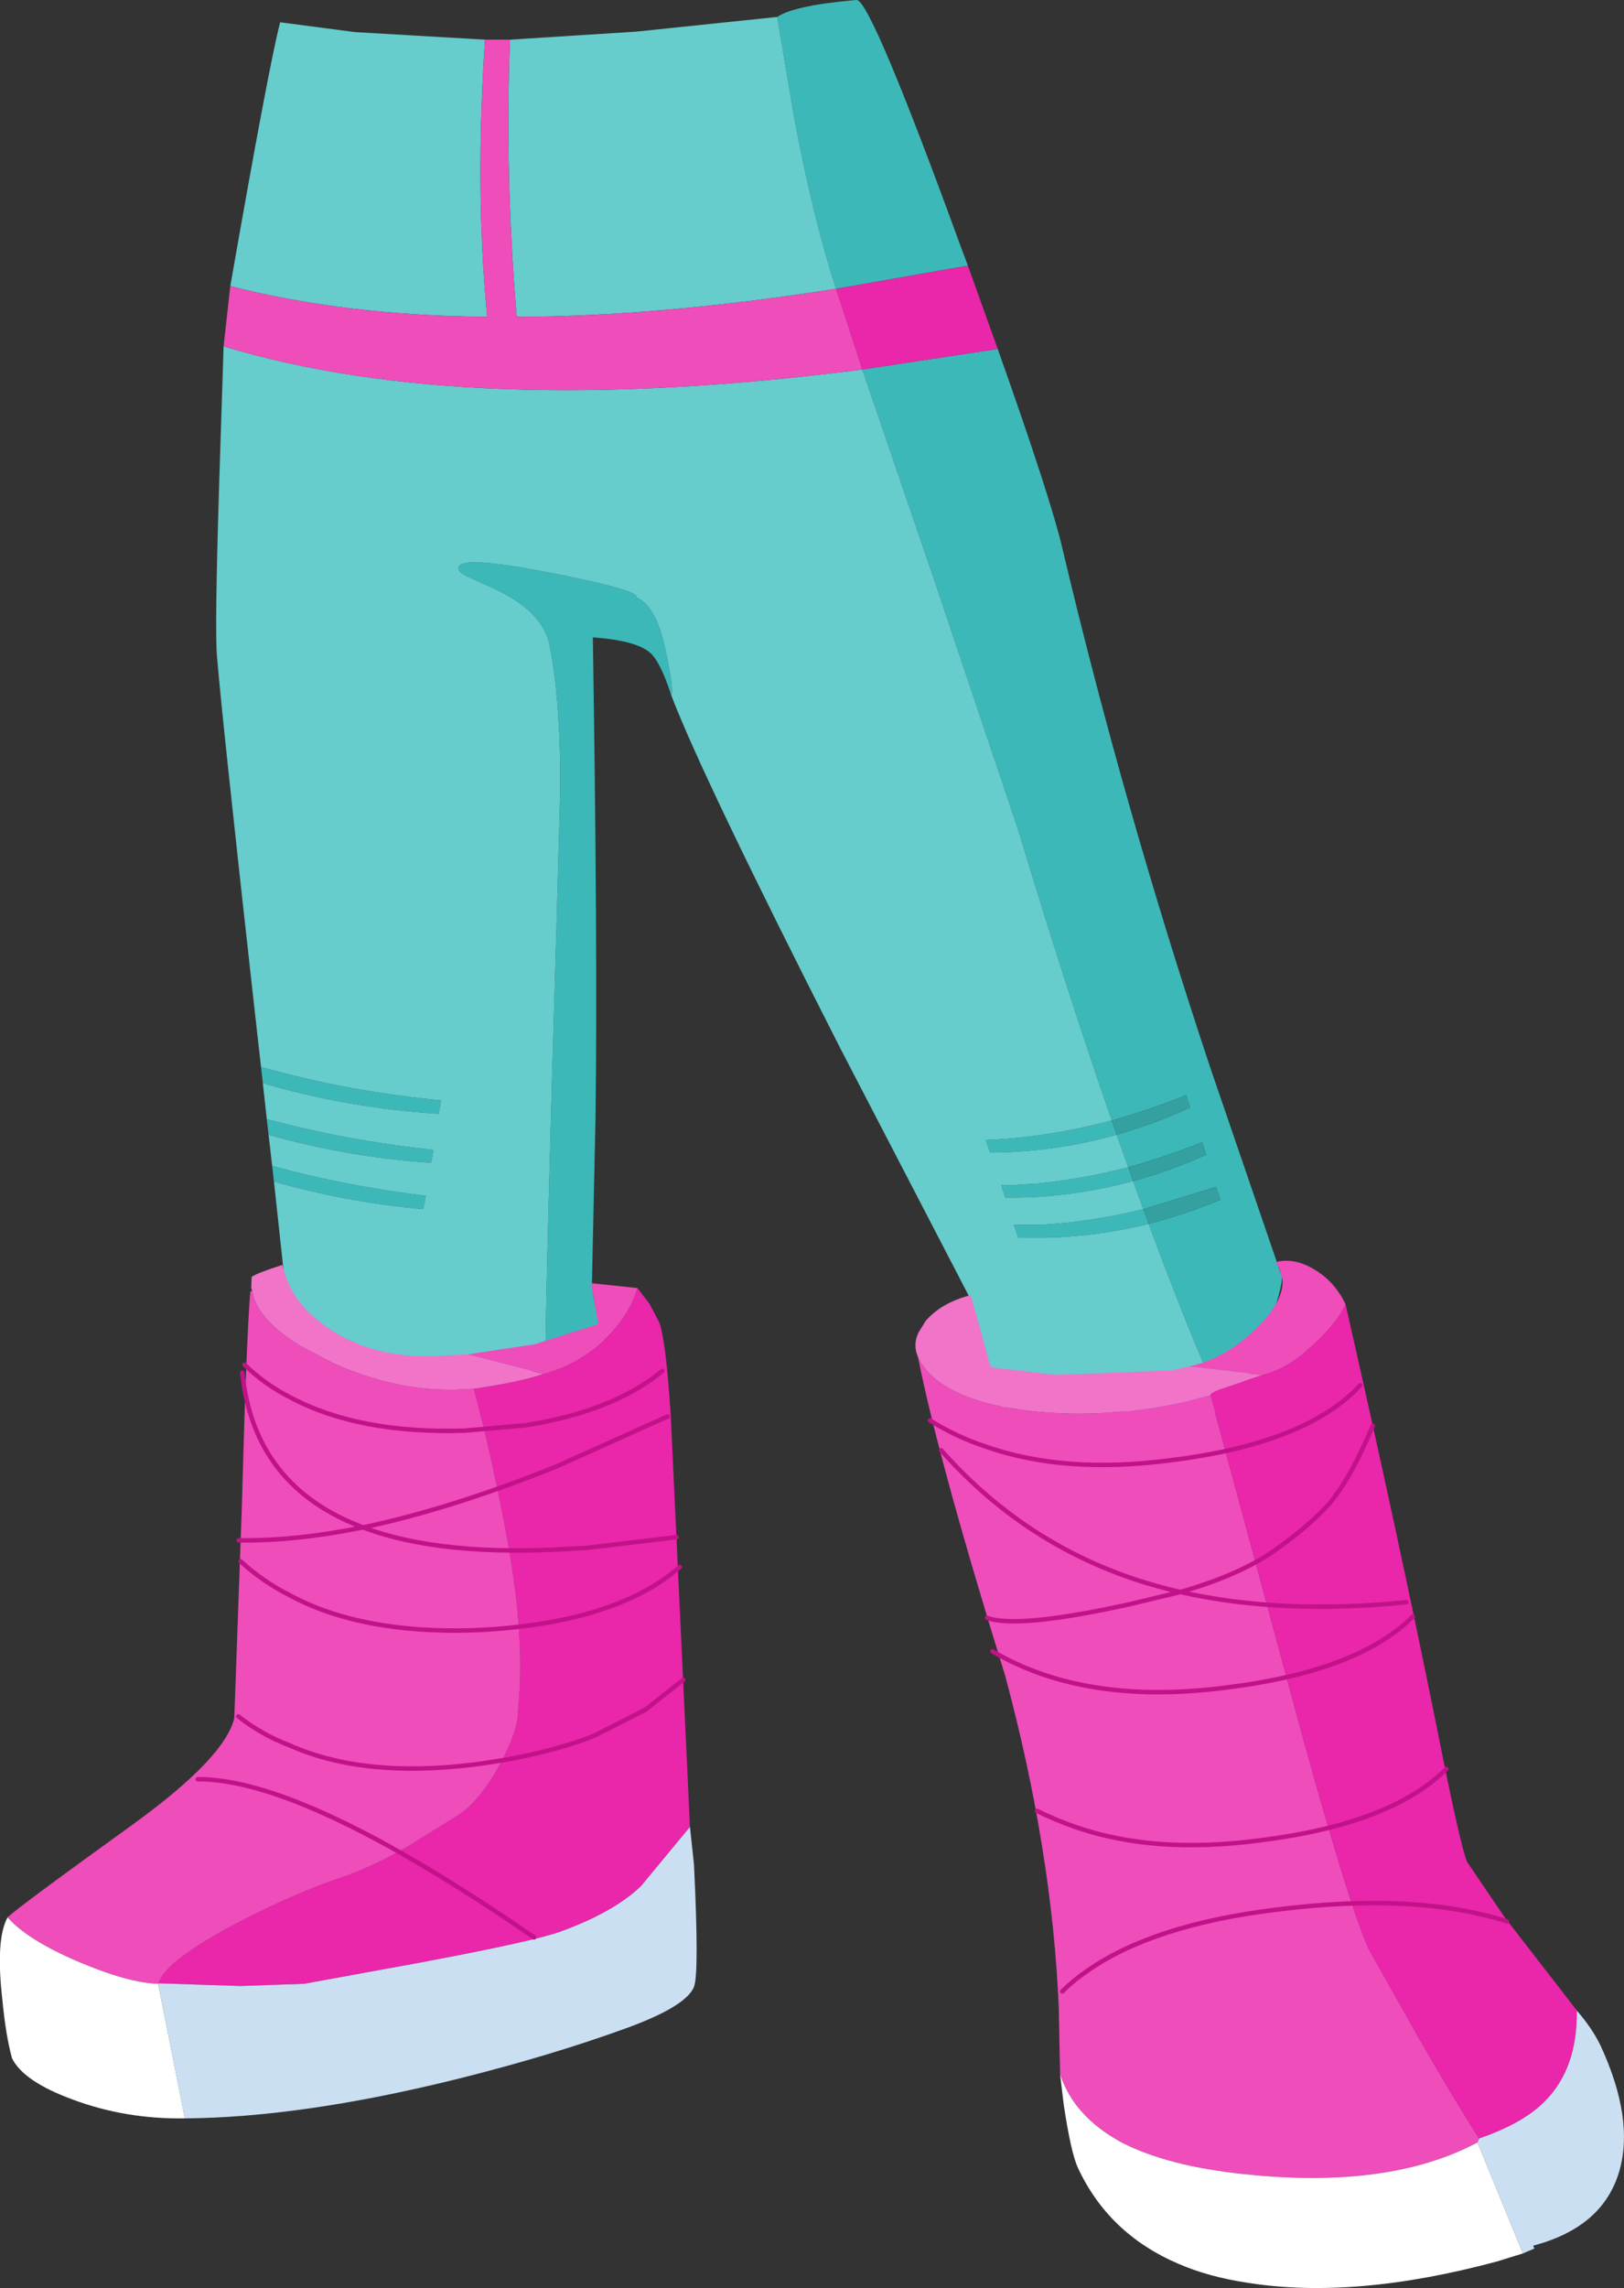 <?xml version="1.0" encoding="UTF-8" standalone="no"?>
<svg xmlns:xlink="http://www.w3.org/1999/xlink" height="256.7px" width="182.3px" xmlns="http://www.w3.org/2000/svg">
  <rect width="100%" height="100%" fill="#333333" stroke="none"/>
  <g transform="matrix(1.0, 0.0, 0.0, 1.0, 8.6, -0.05)">
    <path d="M100.05 29.85 L85.25 32.45 Q82.65 24.45 80.55 13.2 L78.65 1.95 Q80.55 0.65 87.55 0.05 89.1 -0.1 99.3 27.85 L100.05 29.85 M88.2 41.5 L103.4 39.2 Q109.45 56.25 110.7 61.75 117.55 90.65 127.2 119.65 L135.3 143.3 Q135.3 145.4 132.45 151.95 129.7 158.35 129.0 158.55 L127.85 156.1 Q125.4 150.75 121.35 140.05 L120.35 137.35 Q124.4 136.3 128.4 134.65 L127.9 133.2 119.75 135.7 118.6 132.55 Q122.75 131.4 126.8 129.6 L126.35 128.2 Q122.15 129.85 118.05 131.0 L116.75 127.35 Q120.95 126.15 125.0 124.3 L124.55 122.9 Q120.35 124.6 116.2 125.75 111.0 110.75 105.75 93.3 L96.15 64.75 88.2 41.5 M20.7 119.75 Q30.2 122.45 40.9 123.5 L40.65 125.0 Q30.35 124.35 20.9 121.55 L20.7 119.75 M21.35 125.6 Q30.25 128.0 40.05 129.05 L39.8 130.5 Q30.35 129.85 21.55 127.35 L21.35 125.6 M21.95 130.85 Q30.1 133.1 39.2 134.2 L38.9 135.7 Q30.2 134.9 22.15 132.6 L21.95 130.85 M52.6 153.65 Q52.7 142.8 53.85 104.75 L54.3 88.2 Q54.3 78.0 53.0 72.0 52.0 68.45 46.8 66.05 L43.7 64.65 Q42.55 64.05 43.0 63.5 43.9 62.45 54.15 64.5 63.3 66.35 62.8 67.05 65.0 68.0 66.0 72.55 67.1 77.5 66.75 78.05 65.55 74.3 64.35 73.25 62.75 71.9 57.95 71.55 58.5 106.75 58.25 125.35 L57.85 143.95 Q57.85 145.5 58.9 149.2 58.7 152.35 52.6 153.65 M116.2 125.75 L116.75 127.35 Q109.8 129.3 102.55 129.35 L102.05 127.95 Q109.05 127.65 116.2 125.75 M118.05 131.0 L118.6 132.55 Q113.05 134.05 107.35 134.35 L105.45 134.4 104.25 134.4 103.9 133.35 103.9 133.25 103.8 133.0 104.7 133.0 105.2 133.0 106.6 132.9 107.65 132.85 Q112.8 132.35 118.05 131.0 M120.35 137.35 Q114.65 138.75 108.85 138.9 L105.7 138.9 105.2 137.45 108.4 137.45 Q114.05 137.1 119.75 135.7 L120.35 137.35" fill="#3db8b8" fill-rule="evenodd" stroke="none"/>
    <path d="M78.65 1.95 L80.55 13.2 Q82.65 24.45 85.25 32.45 65.5 35.55 49.4 35.6 48.05 19.65 48.65 4.5 L62.8 3.6 78.65 1.95 M45.85 4.5 Q44.7 21.35 46.1 35.6 30.15 35.45 17.25 32.15 21.6 7.3 22.85 2.55 L31.25 3.65 45.85 4.5 M16.5 38.9 Q43.95 47.2 88.2 41.5 L96.15 64.75 105.75 93.3 Q111.0 110.75 116.2 125.75 109.05 127.65 102.05 127.95 L102.55 129.35 Q109.8 129.3 116.75 127.35 L118.05 131.0 Q112.8 132.35 107.65 132.85 L106.6 132.9 105.2 133.0 104.7 133.0 103.8 133.0 103.9 133.25 103.9 133.35 104.25 134.4 105.45 134.4 107.35 134.35 Q113.05 134.05 118.6 132.55 L119.75 135.7 Q114.05 137.1 108.4 137.45 L105.2 137.45 105.7 138.9 108.85 138.9 Q114.65 138.75 120.35 137.35 L121.35 140.05 Q125.4 150.75 127.85 156.1 L129.0 158.55 Q126.35 158.7 114.8 158.3 L103.8 157.9 100.45 146.0 85.7 117.6 Q70.3 87.35 66.75 78.05 67.1 77.5 66.0 72.55 65.0 68.0 62.8 67.05 63.3 66.35 54.15 64.5 43.9 62.45 43.0 63.5 42.55 64.05 43.7 64.65 L46.8 66.05 Q52.0 68.45 53.0 72.0 54.3 78.0 54.3 88.2 L53.85 104.75 Q52.7 142.8 52.6 153.65 L43.4 155.15 Q38.6 155.15 32.7 152.85 23.5 149.3 23.2 142.3 L22.15 132.6 Q30.2 134.9 38.9 135.7 L39.2 134.2 Q30.1 133.1 21.95 130.85 L21.55 127.35 Q30.35 129.85 39.8 130.5 L40.05 129.05 Q30.25 128.0 21.35 125.6 L20.9 121.55 Q30.35 124.35 40.65 125.0 L40.9 123.5 Q30.2 122.45 20.7 119.75 L19.8 111.75 Q16.3 80.35 15.75 73.6 15.5 70.5 16.0 54.4 L16.5 38.9" fill="#66cccc" fill-rule="evenodd" stroke="none"/>
    <path d="M85.25 32.45 L100.05 29.85 103.4 39.2 88.2 41.5 85.25 32.45" fill="#ea26aa" fill-rule="evenodd" stroke="none"/>
    <path d="M85.25 32.45 L88.2 41.5 Q43.95 47.2 16.5 38.9 L17.25 32.15 Q30.15 35.45 46.1 35.6 44.7 21.35 45.85 4.5 L48.65 4.5 Q48.05 19.65 49.4 35.6 65.5 35.55 85.25 32.45" fill="#ee4dba" fill-rule="evenodd" stroke="none"/>
    <path d="M116.2 125.75 Q120.35 124.6 124.55 122.9 L125.0 124.3 Q120.95 126.15 116.75 127.35 L116.2 125.75 M118.05 131.0 Q122.15 129.85 126.35 128.2 L126.8 129.6 Q122.75 131.4 118.6 132.55 L118.05 131.0 M119.75 135.7 L127.9 133.2 128.4 134.65 Q124.4 136.3 120.35 137.35 L119.75 135.7" fill="#34a0a0" fill-rule="evenodd" stroke="none"/>
    <path d="M52.4 154.2 Q56.2 153.2 59.25 150.4 L59.25 150.35 Q62.1 147.6 62.95 144.55 L64.3 146.3 65.4 148.4 Q66.15 150.35 66.7 158.95 L68.85 205.0 63.35 211.65 Q60.25 214.6 54.3 216.75 51.45 217.8 38.7 220.2 L25.55 222.6 18.4 222.85 9.2 222.55 Q9.9 220.1 17.8 215.9 24.5 212.4 30.1 210.55 33.5 209.35 37.35 207.1 L42.9 203.65 Q45.3 202.05 47.55 197.95 49.65 194.0 49.55 191.95 49.95 188.15 49.7 183.55 49.35 175.65 45.65 159.95 L44.6 155.85 Q49.7 155.1 52.4 154.2" fill="#ea26aa" fill-rule="evenodd" stroke="none"/>
    <path d="M43.85 152.0 L51.45 150.85 58.55 148.6 57.75 144.0 62.95 144.55 Q62.1 147.6 59.25 150.35 L59.25 150.4 Q56.2 153.2 52.4 154.2 L43.85 152.0 M-7.75 215.15 Q-6.7 214.1 6.55 204.55 16.65 197.2 17.7 192.8 L18.55 169.05 Q19.05 150.2 19.5 144.95 L19.7 144.85 19.9 145.7 Q20.95 148.5 25.05 151.0 L28.65 152.9 Q35.65 156.1 42.55 155.95 L44.6 155.85 45.65 159.95 Q49.35 175.65 49.7 183.55 49.95 188.15 49.55 191.95 49.65 194.0 47.55 197.95 45.3 202.05 42.9 203.65 L37.35 207.1 Q33.5 209.35 30.1 210.55 24.5 212.4 17.8 215.9 9.9 220.1 9.2 222.55 L9.15 222.6 Q5.8 222.5 0.25 220.15 -5.5 217.7 -7.75 215.15" fill="#ee4dba" fill-rule="evenodd" stroke="none"/>
    <path d="M43.85 152.0 L52.4 154.2 Q49.7 155.1 44.6 155.85 L42.55 155.95 Q35.65 156.1 28.65 152.9 L25.05 151.0 Q20.95 148.5 19.9 145.7 L19.7 144.85 19.6 144.5 19.65 143.3 Q20.15 142.9 23.1 141.95 23.25 142.7 23.55 143.45 24.1 145.0 25.3 146.45 26.55 147.95 28.7 149.35 34.1 152.75 41.65 152.1 L43.85 152.0" fill="#f174c9" fill-rule="evenodd" stroke="none"/>
    <path d="M68.85 205.0 L69.3 209.2 Q69.9 221.4 69.3 222.95 68.4 225.15 61.65 227.6 53.25 230.65 42.85 233.25 25.35 237.6 12.15 237.7 L9.15 222.6 9.2 222.55 18.4 222.85 25.55 222.6 38.7 220.2 Q51.45 217.8 54.3 216.75 60.25 214.6 63.35 211.65 L68.85 205.0" fill="#cbdff3" fill-rule="evenodd" stroke="none"/>
    <path d="M12.15 237.7 Q5.5 237.8 -0.4 235.6 -6.0 233.55 -7.25 230.95 -7.95 228.45 -8.35 224.25 -9.1 217.6 -7.75 215.15 -5.5 217.7 0.25 220.15 5.8 222.5 9.15 222.6 L12.15 237.7" fill="#ffffff" fill-rule="evenodd" stroke="none"/>
    <path d="M18.2 172.85 Q24.5 172.95 32.15 171.4 19.9 166.8 18.6 154.05 M18.15 192.6 Q20.75 194.65 23.9 195.85 32.2 199.55 44.65 198.0 52.35 197.0 58.05 194.8 L63.85 191.85 68.1 188.5 M18.4 175.2 Q20.85 177.45 23.9 179.0 31.85 183.3 44.35 182.95 52.1 182.65 58.0 180.9 L59.65 180.35 Q64.4 178.7 67.7 175.85 M18.85 153.15 Q21.1 155.35 24.05 156.85 31.7 160.9 43.5 160.55 L50.35 159.95 52.1 159.65 Q60.7 158.0 65.75 153.85 M66.35 158.95 L53.9 164.55 Q41.95 169.35 32.15 171.4 40.9 174.7 55.4 173.8 L57.25 173.7 67.35 172.5 M13.6 199.65 Q25.55 199.6 51.35 217.4" fill="none" stroke="#c21289" stroke-linecap="round" stroke-linejoin="round" stroke-width="0.5"/>
    <path d="M124.85 153.35 Q129.05 152.5 132.75 148.75 135.55 145.85 135.35 143.6 L135.0 142.3 134.55 141.65 134.65 141.65 134.75 141.6 Q136.8 141.15 139.0 142.5 141.3 143.9 142.45 146.4 141.6 148.25 139.3 150.5 L137.55 152.05 Q135.25 153.85 133.15 154.3 L124.85 153.35 M110.4 232.75 L110.25 225.25 Q109.5 207.65 104.25 188.1 96.7 163.7 94.45 152.3 96.35 156.35 104.1 157.9 L106.35 158.25 Q114.8 159.35 124.15 157.35 L127.25 156.55 128.35 160.55 137.7 195.15 Q143.0 214.25 145.05 218.7 L150.65 228.65 Q155.2 236.5 157.45 239.95 L157.25 240.4 Q147.3 245.7 131.0 243.95 122.45 243.05 117.3 240.4 111.95 237.5 110.4 232.75" fill="#ee4dba" fill-rule="evenodd" stroke="none"/>
    <path d="M94.45 152.3 Q93.85 150.9 94.5 149.55 L95.3 148.25 Q97.05 146.2 100.35 145.35 L101.3 148.65 102.55 153.25 102.75 153.45 109.9 154.3 122.8 153.8 124.85 153.35 133.15 154.3 128.25 155.95 Q127.25 156.35 127.25 156.55 L124.15 157.35 Q114.8 159.35 106.35 158.25 L104.1 157.9 Q96.35 156.35 94.45 152.3" fill="#f174c9" fill-rule="evenodd" stroke="none"/>
    <path d="M142.45 146.4 Q148.4 172.55 152.8 194.4 155.4 207.45 156.1 208.95 L160.35 215.2 166.75 223.45 168.4 225.6 Q168.5 232.05 164.85 235.75 162.4 238.25 157.45 239.95 155.2 236.5 150.65 228.65 L145.05 218.7 Q143.0 214.25 137.7 195.15 L128.35 160.55 127.25 156.55 Q127.25 156.35 128.25 155.95 L133.15 154.3 Q135.25 153.85 137.55 152.05 L139.3 150.5 Q141.6 148.25 142.45 146.4" fill="#ea26aa" fill-rule="evenodd" stroke="none"/>
    <path d="M168.4 225.6 Q170.1 227.55 171.05 229.5 174.9 237.8 173.15 243.7 171.3 249.9 163.6 251.95 L163.5 252.0 163.65 252.3 162.35 252.85 157.25 240.4 157.45 239.95 Q162.4 238.25 164.85 235.75 168.5 232.05 168.4 225.6" fill="#cbdff3" fill-rule="evenodd" stroke="none"/>
    <path d="M162.35 252.85 L159.45 253.75 Q143.45 258.05 131.5 256.15 127.1 255.5 123.65 254.0 115.85 250.65 112.4 243.25 111.6 241.5 110.8 236.1 L110.4 232.75 Q111.95 237.5 117.3 240.4 122.45 243.05 131.0 243.95 147.3 245.7 157.25 240.4 L162.35 252.85" fill="#ffffff" fill-rule="evenodd" stroke="none"/>
    <path d="M95.8 159.4 Q98.75 161.25 102.1 162.35 110.95 165.45 122.95 163.85 138.1 161.95 144.1 155.45 M102.2 181.55 Q105.65 182.8 118.3 180.0 L123.9 178.65 Q107.9 175.0 97.05 162.75 M123.9 178.65 Q130.35 176.8 134.25 174.15 138.15 171.45 140.65 168.7 143.05 165.85 145.5 160.0 M102.8 185.3 Q113.25 191.45 129.2 189.35 143.9 187.5 150.0 181.4 M123.9 178.65 Q135.15 181.2 149.25 179.8 M107.8 203.2 Q109.8 204.2 112.1 205.0 120.95 208.1 132.9 206.5 147.6 204.65 153.75 198.5 M110.65 223.45 Q111.9 222.2 113.45 221.15 120.8 216.0 134.55 214.3 150.25 212.3 160.55 215.6" fill="none" stroke="#c21289" stroke-linecap="round" stroke-linejoin="round" stroke-width="0.5"/>
  </g>
</svg>
